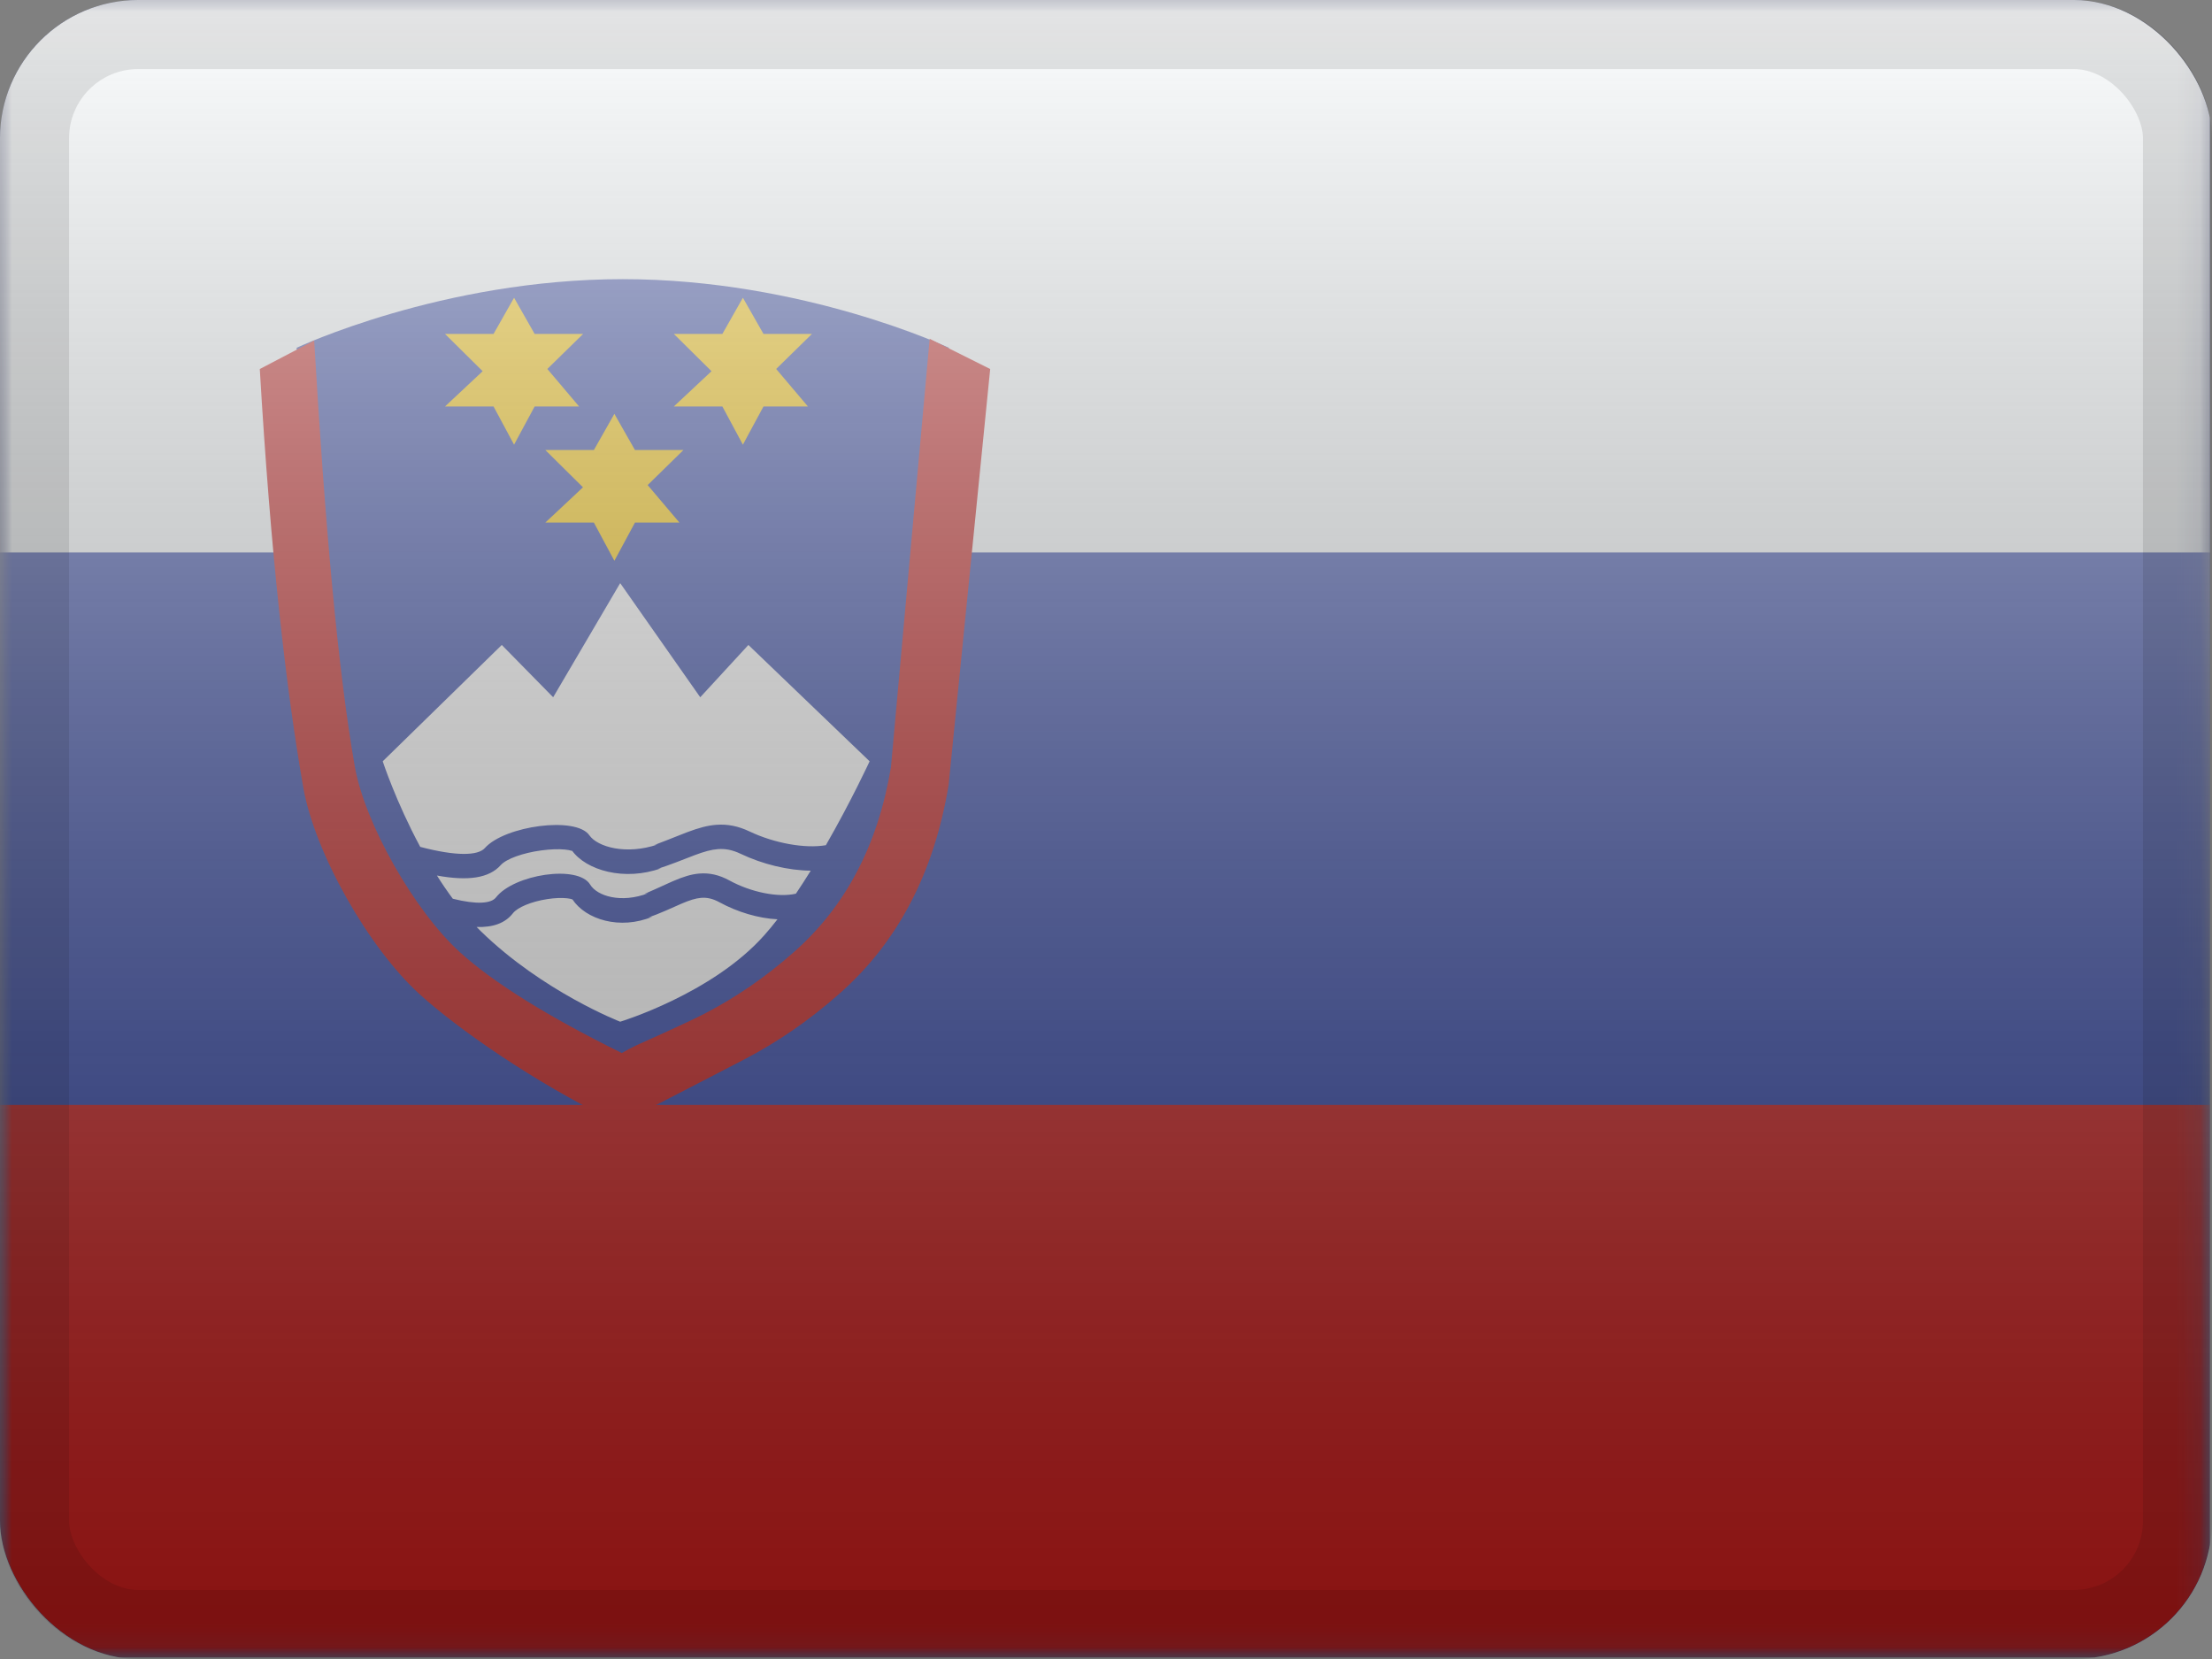 <svg width="96" height="72" viewBox="0 0 96 72" fill="none" xmlns="http://www.w3.org/2000/svg">
<rect x="0" y="0" width="96" height="72" fill="#808080" stroke="none"/>
<g clip-path="url(#clip0_1062_1938)">
<mask id="mask0_1062_1938" style="mask-type:alpha" maskUnits="userSpaceOnUse" x="0" y="0" width="96" height="72">
<rect width="95.906" height="71.93" fill="white"/>
</mask>
<g mask="url(#mask0_1062_1938)">
<path fill-rule="evenodd" clip-rule="evenodd" d="M0 0V71.93H95.906V0H0Z" fill="#2E42A5"/>
<mask id="mask1_1062_1938" style="mask-type:alpha" maskUnits="userSpaceOnUse" x="0" y="0" width="96" height="72">
<path fill-rule="evenodd" clip-rule="evenodd" d="M0 0V71.93H95.906V0H0Z" fill="white"/>
</mask>
<g mask="url(#mask1_1062_1938)">
<path fill-rule="evenodd" clip-rule="evenodd" d="M0 0V23.977H95.906V0H0Z" fill="#F7FCFF"/>
<path fill-rule="evenodd" clip-rule="evenodd" d="M0 47.953V71.93H95.906V47.953H0Z" fill="#C51918"/>
<path fill-rule="evenodd" clip-rule="evenodd" d="M41.18 15.094C41.18 15.094 34.872 12.115 27.027 12.115C19.181 12.115 12.873 15.094 12.873 15.094C12.873 15.094 13.575 27.067 14.684 33.409C15.158 36.117 17.435 40.067 19.496 41.936C21.846 44.067 27.027 46.591 27.027 46.591C28.526 45.558 31.329 45.094 34.912 41.936C38.494 38.778 39.385 33.409 39.385 33.409L41.18 15.094Z" fill="#2E42A5"/>
<path d="M40.347 14.703L42.974 16.015L41.17 34.065C40.539 37.885 38.958 40.898 36.431 43.125C35.06 44.334 33.722 45.236 32.287 45.986C31.477 46.41 28.089 48.155 28.119 48.141C27.779 48.304 27.522 48.448 27.313 48.592L26.985 48.817L26.631 48.645C23.123 46.935 19.849 44.634 18.222 43.159C16.001 41.145 13.66 37.024 13.161 34.17C12.414 29.903 11.745 24.026 11.275 16.015L13.635 14.78C14.101 22.732 14.664 29.07 15.397 33.26C15.83 35.739 17.99 39.539 19.959 41.325C21.415 42.645 23.761 44.109 26.985 45.701C27.177 45.589 27.391 45.477 27.635 45.359C27.641 45.356 29.835 44.382 30.597 43.983C31.934 43.284 33.177 42.446 34.457 41.318C36.7 39.341 38.101 36.678 38.667 33.295L40.347 14.703Z" fill="#C51918"/>
<path fill-rule="evenodd" clip-rule="evenodd" d="M16.61 33.04C16.61 33.04 17.181 34.79 18.238 36.754C19.791 37.163 20.741 37.142 21.041 36.806C21.91 35.834 25 35.419 25.576 36.249C25.932 36.761 27.182 37.115 28.549 36.647L28.397 36.674C28.634 36.587 29.191 36.367 29.533 36.231L29.534 36.231C29.677 36.174 29.783 36.132 29.813 36.121C30.327 35.927 30.706 35.825 31.091 35.796C31.574 35.76 32.037 35.85 32.528 36.084C33.606 36.597 34.937 36.837 35.843 36.681C36.951 34.752 37.741 33.04 37.741 33.04L32.48 27.991L30.39 30.261L26.916 25.308L24.007 30.261L21.777 27.991L16.61 33.04ZM19.651 39.005C19.408 38.678 19.178 38.34 18.963 37.998C20.309 38.244 21.224 38.115 21.732 37.545C21.973 37.276 22.685 37.016 23.496 36.907C23.875 36.856 24.237 36.843 24.515 36.87C24.643 36.882 24.746 36.902 24.815 36.926C24.838 36.934 24.837 36.933 24.814 36.899L24.809 36.893C25.43 37.78 27.113 38.255 28.702 37.678L28.549 37.705C28.979 37.572 29.753 37.268 30.031 37.159C30.081 37.139 30.115 37.126 30.128 37.121C30.569 36.955 30.873 36.873 31.156 36.852C31.483 36.827 31.792 36.887 32.142 37.054C33.097 37.509 34.207 37.779 35.186 37.786C34.977 38.124 34.762 38.459 34.542 38.785C33.781 38.962 32.605 38.73 31.655 38.211C31.212 37.969 30.788 37.874 30.346 37.912C29.996 37.942 29.658 38.047 29.2 38.245C29.173 38.256 29.079 38.299 28.953 38.356C28.653 38.493 28.172 38.712 27.967 38.797L28.139 38.762C26.951 39.221 25.91 38.883 25.614 38.392C25.084 37.517 22.306 37.945 21.525 38.948C21.317 39.216 20.688 39.264 19.651 39.005ZM20.685 40.231C20.743 40.291 20.802 40.35 20.862 40.409C23.569 43.048 26.916 44.342 26.916 44.342C26.916 44.342 30.901 43.136 33.163 40.596C33.356 40.38 33.55 40.145 33.742 39.897C32.917 39.856 32.011 39.587 31.224 39.158C30.934 39 30.685 38.944 30.421 38.967C30.187 38.987 29.931 39.066 29.555 39.228C29.545 39.233 29.521 39.244 29.485 39.26C29.255 39.364 28.556 39.678 28.139 39.82L28.311 39.785C26.911 40.369 25.424 39.908 24.844 39.034C24.793 39.014 24.712 38.996 24.61 38.985C24.377 38.959 24.07 38.971 23.749 39.021C23.061 39.127 22.46 39.379 22.261 39.634C21.927 40.063 21.403 40.253 20.685 40.231Z" fill="white"/>
<path fill-rule="evenodd" clip-rule="evenodd" d="M21.42 17.641H19.313L20.947 16.11L19.313 14.492H21.42L22.31 12.922L23.203 14.492H25.307L23.754 16.013L25.133 17.641H23.203L22.31 19.299L21.42 17.641Z" fill="#FECA00"/>
<path fill-rule="evenodd" clip-rule="evenodd" d="M31.351 17.641H29.244L30.879 16.11L29.244 14.492H31.351L32.241 12.922L33.135 14.492H35.238L33.686 16.013L35.064 17.641H33.135L32.241 19.299L31.351 17.641Z" fill="#FECA00"/>
<path fill-rule="evenodd" clip-rule="evenodd" d="M25.774 22.68H23.667L25.301 21.149L23.667 19.531H25.774L26.664 17.961L27.557 19.531H29.661L28.108 21.052L29.487 22.68H27.557L26.664 24.338L25.774 22.68Z" fill="#FECA00"/>
</g>
</g>
<rect width="95.906" height="71.93" fill="url(#paint0_linear_1062_1938)" style="mix-blend-mode:overlay"/>
</g>
<rect x="1.499" y="1.499" width="93.003" height="69.003" rx="4.501" stroke="black" stroke-opacity="0.1" stroke-width="2.997" style="mix-blend-mode:multiply"/>
<defs>
<linearGradient id="paint0_linear_1062_1938" x1="47.953" y1="0" x2="47.953" y2="71.93" gradientUnits="userSpaceOnUse">
<stop stop-color="white" stop-opacity="0.7"/>
<stop offset="1" stop-opacity="0.3"/>
</linearGradient>
<clipPath id="clip0_1062_1938">
<rect width="96" height="72" rx="6" fill="white"/>
</clipPath>
</defs>
</svg>
